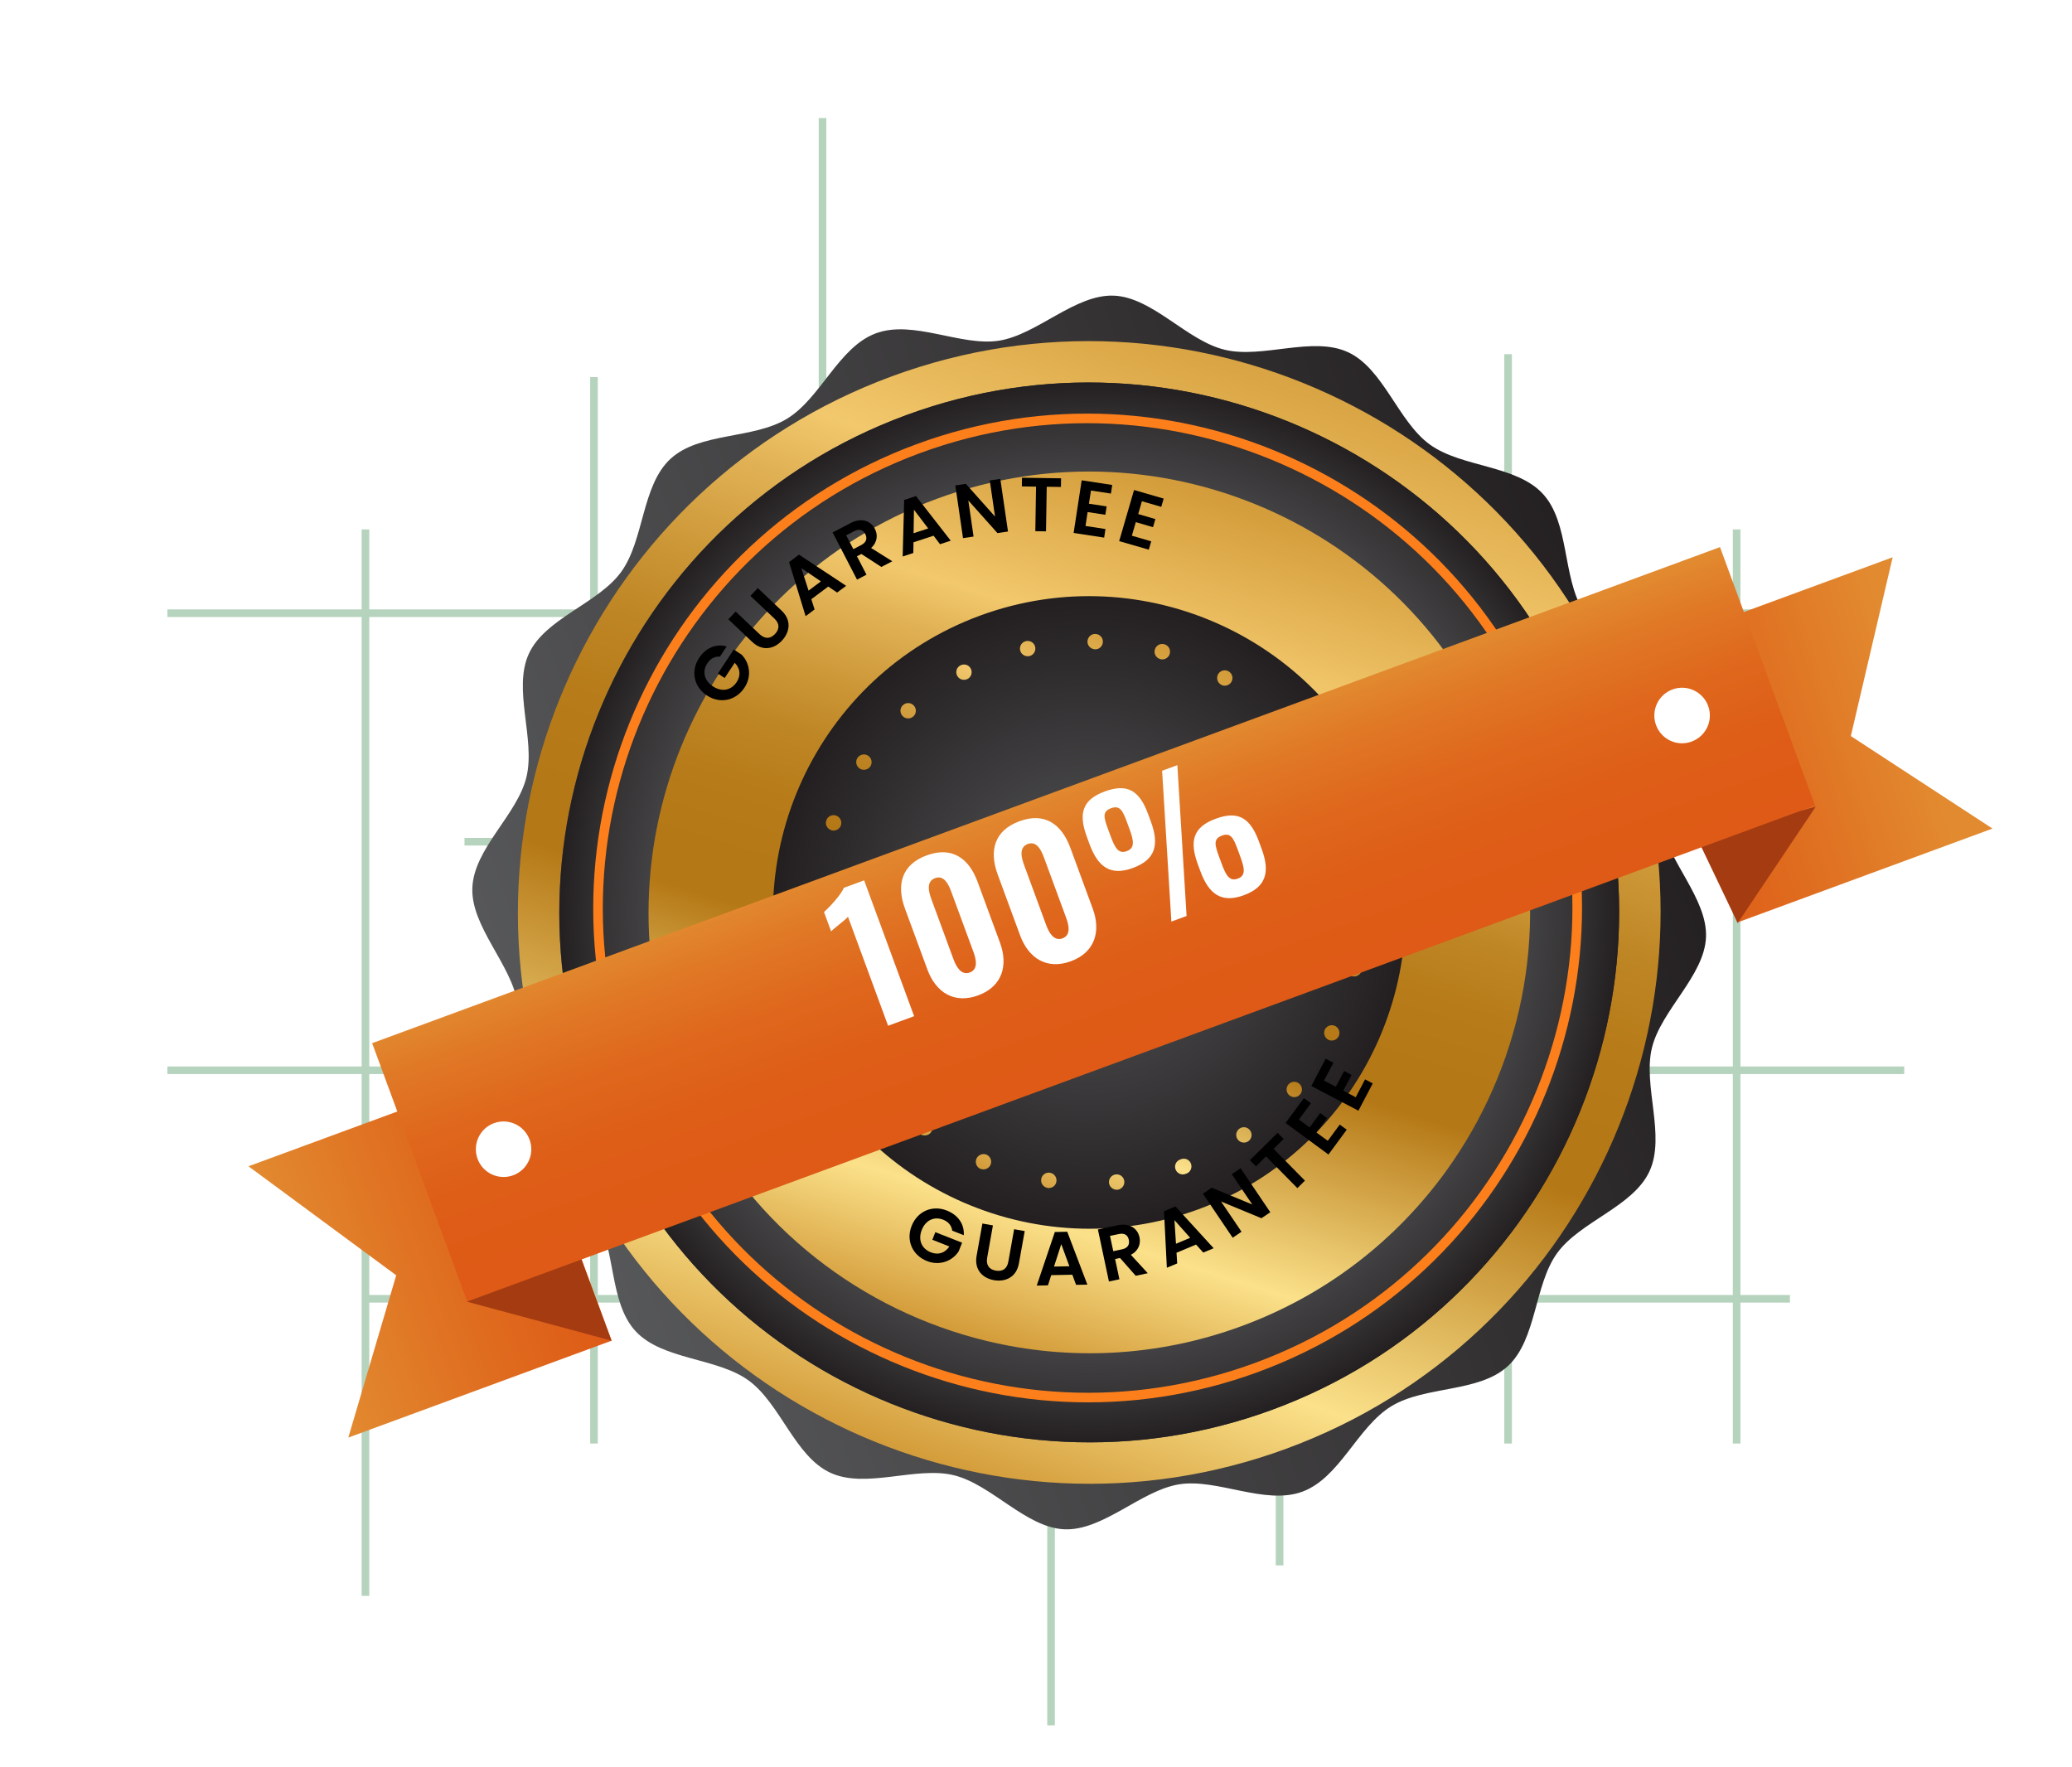 <svg width="272" height="232" viewBox="0 0 272 232" fill="none" xmlns="http://www.w3.org/2000/svg">
<g opacity="0.45">
<path d="M21.975 80.497L234.975 80.497" stroke="#5E9E6D"/>
<path d="M47.975 69.497L47.975 209.497" stroke="#5E9E6D"/>
<path d="M77.975 49.497L77.975 189.497" stroke="#5E9E6D"/>
<path d="M107.975 15.497L107.975 161.497" stroke="#5E9E6D"/>
<path d="M137.975 69.497L137.975 226.497" stroke="#5E9E6D"/>
<path d="M167.975 69.497V205.497" stroke="#5E9E6D"/>
<path d="M197.975 46.497L197.975 189.497" stroke="#5E9E6D"/>
<path d="M227.975 69.497L227.975 189.497" stroke="#5E9E6D"/>
<path d="M60.975 110.497L234.975 110.497" stroke="#5E9E6D"/>
<path d="M21.975 140.497H249.975" stroke="#5E9E6D"/>
<path d="M47.975 170.497L234.975 170.497" stroke="#5E9E6D"/>
</g>
<g filter="url(#filter0_d_15_645)">
<path d="M221.08 117.093L254.564 104.77L235.966 92.626L241.457 69.155L207.973 81.479L221.08 117.093Z" fill="url(#paint0_linear_15_645)"/>
<path d="M231.37 101.883L221.111 117.178L215.854 106.166L231.37 101.883Z" fill="#A53B11"/>
<path d="M73.288 171.997L38.724 184.718L45.014 163.414L25.617 149.103L60.181 136.383L73.288 171.997Z" fill="url(#paint1_linear_15_645)"/>
<path d="M54.289 166.874L73.288 171.997L68.357 158.745L54.289 166.874Z" fill="#A53B11"/>
<path d="M212.015 87.801C213.825 92.719 210.253 98.967 211.047 103.96C211.84 108.954 217.164 113.952 216.954 119.027C216.744 124.102 211.049 128.606 209.852 133.575C208.655 138.545 211.686 145.101 209.533 149.762C207.38 154.422 200.44 156.326 197.415 160.498C194.39 164.669 194.744 171.828 190.942 175.337C187.14 178.846 180.077 177.897 175.64 180.606C171.203 183.315 168.882 190.009 163.964 191.819C159.047 193.628 152.799 190.057 147.805 190.85C142.812 191.643 137.813 196.968 132.738 196.757C127.664 196.547 123.159 190.852 118.19 189.655C113.221 188.458 106.664 191.489 102.004 189.336C97.344 187.183 95.439 180.244 91.268 177.218C87.135 174.211 79.938 174.547 76.429 170.745C72.92 166.943 73.869 159.881 71.16 155.443C68.45 151.006 61.757 148.685 59.947 143.768C58.137 138.85 61.709 132.602 60.916 127.609C60.122 122.615 54.798 117.617 55.008 112.542C55.215 107.372 60.913 102.963 62.111 97.993C63.308 93.024 60.277 86.468 62.43 81.807C64.582 77.147 71.522 75.243 74.547 71.071C77.573 66.9 77.219 59.741 81.021 56.232C84.823 52.723 91.885 53.672 96.322 50.963C100.76 48.254 103.081 41.56 107.998 39.75C112.916 37.941 119.164 41.512 124.157 40.719C129.15 39.925 134.149 34.601 139.224 34.812C144.299 35.022 148.803 40.716 153.772 41.914C158.742 43.111 165.298 40.08 169.959 42.233C174.619 44.386 176.523 51.325 180.694 54.351C184.866 57.376 192.024 57.022 195.533 60.824C199.042 64.626 198.093 71.688 200.803 76.126C203.512 80.563 210.206 82.884 212.015 87.801Z" fill="url(#paint2_linear_15_645)"/>
<path d="M110.087 45.396C71.281 59.678 51.321 102.87 65.606 141.685C79.891 180.5 123.089 200.447 161.894 186.166C200.7 171.884 220.66 128.692 206.375 89.877C192.09 51.062 148.892 31.115 110.087 45.396ZM160.016 181.06C124.016 194.309 83.947 175.799 70.698 139.8C57.449 103.801 75.963 63.741 111.962 50.492C147.962 37.243 188.021 55.757 201.266 91.747C214.512 127.737 196.006 167.815 160.016 181.06Z" fill="url(#paint3_linear_15_645)"/>
<path d="M160.016 181.06C124.016 194.309 83.96 175.805 70.711 139.806C57.462 103.807 75.966 63.751 111.966 50.502C147.965 37.253 188.024 55.766 201.27 91.756C214.515 127.746 196.006 167.815 160.016 181.06Z" fill="url(#paint4_radial_15_645)"/>
<path d="M190.299 95.794C191.004 97.708 191.604 99.629 192.091 101.56C196.434 118.63 192.616 136.253 182.76 149.833C176.253 158.792 167.127 165.987 155.987 170.086C144.848 174.186 133.225 174.628 122.473 172.021C106.165 168.07 91.837 157.136 84.074 141.313C83.193 139.528 82.405 137.676 81.701 135.762C70.679 105.815 86.076 72.487 116.022 61.465C145.968 50.444 179.297 65.841 190.318 95.787L190.299 95.794Z" fill="url(#paint5_linear_15_645)"/>
<path d="M150.331 154.746C128.85 162.652 104.932 151.603 97.026 130.121C89.12 108.64 100.169 84.722 121.65 76.816C143.132 68.91 167.046 79.95 174.955 101.441C182.865 122.931 171.812 146.84 150.331 154.746Z" fill="url(#paint6_radial_15_645)"/>
<path d="M148.678 150.08C148.678 150.08 148.634 150.107 148.615 150.113C148.09 150.307 147.509 150.031 147.319 149.514C147.122 148.98 147.392 148.411 147.918 148.218L148.049 148.169C148.575 147.976 149.149 148.233 149.342 148.759C149.536 149.285 149.278 149.859 148.756 150.062C148.756 150.062 148.709 150.079 148.678 150.08ZM139.691 152.183L139.7 152.18C139.136 152.238 138.642 151.823 138.581 151.281C138.523 150.716 138.938 150.223 139.483 150.171C140.044 150.103 140.538 150.518 140.59 151.064C140.636 151.537 140.368 151.966 139.936 152.125C139.861 152.153 139.786 152.18 139.691 152.183ZM155.463 145.558C155.145 145.099 155.256 144.473 155.714 144.155C156.182 143.834 156.799 143.947 157.121 144.415C157.435 144.864 157.328 145.5 156.87 145.818C156.792 145.868 156.721 145.905 156.646 145.933C156.223 146.088 155.731 145.939 155.463 145.558ZM130.524 151.944C129.981 151.857 129.588 151.341 129.685 150.793C129.76 150.244 130.28 149.861 130.836 149.954C131.377 150.032 131.769 150.549 131.679 151.115C131.624 151.487 131.367 151.773 131.029 151.897C130.87 151.956 130.696 151.977 130.528 151.954L130.524 151.944ZM162.245 139.78C161.822 139.413 161.781 138.779 162.138 138.36C162.495 137.94 163.139 137.895 163.558 138.252C163.981 138.619 164.032 139.25 163.666 139.673C163.552 139.8 163.41 139.905 163.26 139.961C162.931 140.082 162.537 140.024 162.242 139.771L162.245 139.78ZM121.709 149.445C121.202 149.227 120.962 148.633 121.177 148.117C121.396 147.611 121.99 147.371 122.502 147.576C123.009 147.795 123.249 148.389 123.034 148.905C122.928 149.167 122.7 149.358 122.456 149.448C122.221 149.534 121.955 149.536 121.705 149.436L121.709 149.445ZM167.386 132.496C166.891 132.252 166.685 131.635 166.929 131.14C167.174 130.646 167.781 130.443 168.276 130.688C168.771 130.932 168.976 131.549 168.732 132.043C168.616 132.278 168.403 132.452 168.169 132.539C167.925 132.628 167.624 132.622 167.376 132.5L167.386 132.496ZM113.787 144.859C113.349 144.509 113.257 143.882 113.595 143.438C113.936 143.004 114.562 142.912 115.006 143.249C115.447 143.577 115.533 144.217 115.195 144.661C115.083 144.819 114.922 144.932 114.744 144.997C114.434 145.111 114.056 145.069 113.778 144.863L113.787 144.859ZM170.551 124.16C170.019 124.047 169.661 123.507 169.78 122.963C169.9 122.418 170.433 122.072 170.978 122.192C171.532 122.307 171.881 122.85 171.749 123.389C171.677 123.745 171.423 124.01 171.104 124.127C170.935 124.189 170.749 124.204 170.542 124.163L170.551 124.16ZM107.255 138.43C106.899 137.985 106.978 137.359 107.426 137.013C107.861 136.661 108.496 136.737 108.842 137.185C109.185 137.623 109.11 138.259 108.675 138.611C108.582 138.677 108.495 138.73 108.401 138.765C107.997 138.913 107.529 138.798 107.258 138.439L107.255 138.43ZM171.565 115.305C171 115.332 170.527 114.888 170.507 114.341C170.48 113.775 170.924 113.303 171.471 113.283C172.027 113.259 172.506 113.691 172.529 114.247C172.543 114.689 172.264 115.09 171.87 115.235C171.767 115.273 171.673 115.308 171.565 115.305ZM102.523 130.581C102.301 130.066 102.53 129.47 103.045 129.249C103.56 129.027 104.143 129.25 104.377 129.771C104.599 130.286 104.367 130.872 103.855 131.103L103.799 131.124C103.301 131.307 102.737 131.078 102.523 130.581ZM170.334 106.487C169.795 106.643 169.235 106.338 169.073 105.811C168.908 105.275 169.223 104.712 169.749 104.55C170.285 104.385 170.845 104.69 171.01 105.226C171.159 105.747 170.888 106.284 170.39 106.467L170.334 106.487ZM101.056 122.628C100.505 122.725 99.993 122.348 99.897 121.797C99.805 121.256 100.184 120.722 100.728 120.639C101.279 120.543 101.8 120.916 101.887 121.47C101.968 121.952 101.682 122.419 101.241 122.582C101.185 122.602 101.128 122.623 101.056 122.628ZM165.551 97.891C165.257 97.412 165.412 96.791 165.894 96.507C166.372 96.214 166.994 96.368 167.277 96.85C167.571 97.328 167.416 97.95 166.934 98.234C166.878 98.254 166.819 98.297 166.763 98.318C166.322 98.481 165.804 98.319 165.551 97.891ZM100.455 113.728C99.897 113.689 99.48 113.192 99.532 112.64C99.572 112.082 100.072 111.674 100.627 111.736C101.185 111.776 101.593 112.276 101.55 112.824C101.515 113.221 101.243 113.555 100.887 113.686C100.755 113.735 100.604 113.758 100.458 113.738L100.455 113.728ZM160.187 91.106C159.789 90.719 159.779 90.084 160.165 89.686C160.561 89.284 161.191 89.287 161.592 89.683C161.993 90.078 162 90.705 161.614 91.103C161.503 91.207 161.373 91.287 161.241 91.335C160.885 91.467 160.474 91.394 160.187 91.106ZM102.092 104.974C101.573 104.781 101.277 104.208 101.479 103.686C101.656 103.153 102.239 102.885 102.764 103.065C103.292 103.254 103.569 103.834 103.389 104.358C103.284 104.653 103.044 104.869 102.781 104.965C102.566 105.045 102.335 105.055 102.095 104.983L102.092 104.974ZM153.287 85.877C152.8 85.598 152.639 84.986 152.915 84.49C153.188 84.017 153.809 83.852 154.283 84.125C154.769 84.404 154.934 85.026 154.655 85.512C154.538 85.715 154.349 85.87 154.134 85.949C153.861 86.049 153.538 86.04 153.277 85.88L153.287 85.877ZM105.851 96.888C105.385 96.58 105.262 95.954 105.561 95.493C105.878 95.024 106.504 94.9 106.969 95.209C107.431 95.508 107.558 96.143 107.259 96.604C107.135 96.788 106.959 96.917 106.752 96.993C106.471 97.097 106.122 97.076 105.851 96.888ZM145.305 82.517C144.763 82.376 144.448 81.809 144.602 81.273C144.753 80.728 145.31 80.416 145.859 80.576C146.391 80.721 146.716 81.284 146.556 81.833C146.471 82.152 146.219 82.394 145.928 82.501C145.74 82.57 145.532 82.583 145.308 82.526L145.305 82.517ZM111.471 89.982C111.091 89.557 111.125 88.927 111.544 88.559C111.96 88.183 112.6 88.213 112.967 88.632C113.344 89.048 113.309 89.678 112.894 90.055L112.885 90.059C112.786 90.138 112.683 90.207 112.571 90.249C112.195 90.387 111.747 90.296 111.468 89.973L111.471 89.982ZM136.745 81.234C136.185 81.217 135.737 80.753 135.758 80.202C135.779 79.651 136.239 79.194 136.794 79.224C137.351 79.232 137.799 79.696 137.778 80.247C137.775 80.674 137.495 81.044 137.12 81.182C137.007 81.223 136.884 81.237 136.758 81.24L136.745 81.234ZM118.651 84.708C118.392 84.206 118.576 83.606 119.077 83.347C119.579 83.088 120.179 83.272 120.438 83.773C120.697 84.274 120.504 84.878 120.012 85.134C120.012 85.134 119.928 85.165 119.89 85.179C119.412 85.355 118.88 85.156 118.648 84.698L118.651 84.708ZM128.132 82.124L128.142 82.121C127.592 82.248 127.053 81.914 126.92 81.377C126.792 80.827 127.136 80.285 127.676 80.161C128.226 80.033 128.768 80.377 128.889 80.908C129.009 81.407 128.727 81.916 128.258 82.088C128.258 82.088 128.173 82.12 128.136 82.133L128.132 82.124Z" fill="url(#paint7_linear_15_645)"/>
<path d="M157.971 175.505C124.712 187.745 87.698 170.647 75.462 137.397C63.225 104.147 80.32 67.125 113.579 54.884C146.838 42.644 183.851 59.742 196.091 93.001C208.332 126.26 191.23 163.264 157.971 175.505Z" stroke="#FC7F1B" stroke-width="1.26" stroke-linecap="round" stroke-linejoin="round"/>
<path d="M218.792 67.822L41.854 132.94L54.336 166.856L231.274 101.738L218.792 67.822Z" fill="url(#paint8_linear_15_645)"/>
<path d="M217.237 88.671C217.931 90.558 216.965 92.65 215.069 93.348C213.173 94.046 211.09 93.076 210.396 91.189C209.702 89.303 210.665 87.201 212.551 86.507C214.437 85.812 216.539 86.776 217.237 88.671Z" fill="white"/>
<path d="M62.523 145.612C63.217 147.498 62.25 149.591 60.364 150.285C58.477 150.979 56.385 150.012 55.691 148.126C54.996 146.24 55.959 144.138 57.846 143.443C59.732 142.749 61.825 143.716 62.523 145.612Z" fill="white"/>
</g>
<path d="M95.392 84.86L94.501 86.201C93.828 86.139 93.252 86.458 92.851 87.075C92.159 88.118 92.424 89.331 93.58 90.099C94.762 90.878 95.982 90.632 96.701 89.547C97.297 88.645 97.161 87.726 96.449 87.008L95.128 89.007L94.24 88.417L96.329 85.262L97.343 85.933C98.368 86.951 98.755 88.727 97.727 90.277C96.612 91.966 94.529 92.445 92.794 91.293C91.05 90.145 90.669 88.037 91.778 86.361C92.643 85.062 93.979 84.464 95.392 84.86Z" fill="black"/>
<path d="M95.614 81.294L96.573 80.281L99.712 83.249C100.412 83.908 101.126 83.879 101.739 83.228C102.361 82.573 102.351 81.852 101.651 81.193L98.512 78.224L99.477 77.198L102.603 80.161C103.942 81.426 103.69 83 102.63 84.115C101.579 85.226 100.057 85.52 98.727 84.251L95.601 81.288L95.614 81.294Z" fill="black"/>
<path d="M108.728 77.001L106.505 78.661L106.935 80.005L105.757 80.886L103.583 73.79L104.884 72.81L111.079 76.903L109.891 77.787L108.728 77.001ZM105.199 74.591L106.144 77.536L107.764 76.322L105.208 74.588L105.199 74.591Z" fill="black"/>
<path d="M111.622 68.679C113.117 67.905 114.305 68.384 114.847 69.421C115.24 70.171 115.217 71.149 114.355 71.935L117.139 73.681L115.698 74.425L113.079 72.725L112.497 73.024L113.748 75.441L112.506 76.09L109.3 69.896L111.626 68.688L111.622 68.679ZM112.117 69.733L111.08 70.274L112.025 72.09L113.062 71.548C113.75 71.188 113.876 70.662 113.587 70.108C113.301 69.563 112.814 69.37 112.117 69.733Z" fill="black"/>
<path d="M122.563 70.321L119.919 71.188L119.893 72.593L118.496 73.054L118.694 65.629L120.244 65.122L124.807 70.977L123.401 71.441L122.55 70.315L122.563 70.321ZM119.977 66.915L119.93 70.001L121.85 69.369L119.977 66.915Z" fill="black"/>
<path d="M131.314 62.86L132.325 69.776L130.939 69.977L127.114 65.695L127.805 70.438L126.419 70.639L125.408 63.722L126.794 63.521L130.622 67.813L129.931 63.07L131.317 62.869L131.314 62.86Z" fill="black"/>
<path d="M134.17 62.714L139.291 62.79L139.273 63.926L137.408 63.899L137.314 69.751L135.912 69.735L136.006 63.882L134.142 63.854L134.161 62.718L134.17 62.714Z" fill="black"/>
<path d="M145.835 64.793L143.216 64.393L142.947 66.123L145.274 66.481L145.102 67.578L142.775 67.219L142.499 69.047L145.119 69.447L144.948 70.575L140.939 69.962L141.998 63.051L146.006 63.665L145.835 64.793Z" fill="black"/>
<path d="M152.445 66.537L149.904 65.8L149.415 67.482L151.672 68.143L151.36 69.206L149.103 68.545L148.585 70.324L151.126 71.061L150.806 72.159L146.918 71.033L148.871 64.326L152.759 65.452L152.439 66.55L152.445 66.537Z" fill="black"/>
<path d="M111.321 120.353C110.899 120.828 109.534 121.81 109.105 122.266L108.172 119.732C108.773 119.192 110.385 117.522 110.773 116.548L113.438 115.567L120 133.398L116.584 134.655L111.321 120.353Z" fill="white"/>
<path d="M121.742 127.27L118.802 119.283C117.652 116.158 118.349 113.504 121.652 112.289C124.955 111.073 127.187 112.649 128.337 115.774L131.276 123.76C132.385 126.773 131.54 129.514 128.415 130.664C125.289 131.814 122.861 130.31 121.742 127.27ZM127.786 124.96L124.895 117.105C124.546 116.157 123.961 114.827 122.75 115.273C121.54 115.718 121.928 117.121 122.277 118.069L125.167 125.923C125.492 126.806 126.136 128.092 127.309 127.661C128.482 127.229 128.11 125.842 127.786 124.96Z" fill="white"/>
<path d="M133.913 122.79L130.974 114.804C129.824 111.679 130.52 109.025 133.824 107.809C137.127 106.593 139.359 108.17 140.509 111.295L143.448 119.281C144.557 122.293 143.711 125.034 140.586 126.184C137.461 127.334 135.032 125.831 133.913 122.79ZM139.957 120.48L137.067 112.625C136.718 111.678 136.132 110.348 134.922 110.793C133.711 111.239 134.099 112.641 134.448 113.589L137.339 121.444C137.664 122.326 138.308 123.613 139.481 123.181C140.654 122.749 140.282 121.362 139.957 120.48Z" fill="white"/>
<path d="M143.017 110.787L142.686 109.886C141.542 106.78 142.075 104.985 145.032 103.897C147.988 102.809 149.577 103.769 150.713 106.857L151.086 107.87C152.205 110.911 151.674 112.854 148.727 113.939C145.78 115.023 144.136 113.827 143.021 110.796L143.017 110.787ZM148.251 108.765L147.968 107.995C147.391 106.428 147.035 105.664 145.843 106.102C144.651 106.541 144.904 107.343 145.481 108.91L145.771 109.699C146.348 111.266 146.799 112.144 147.915 111.733C149.032 111.322 148.824 110.323 148.251 108.765ZM152.556 101.181L154.555 100.445L155.768 120.245L153.77 120.98L152.556 101.181ZM157.59 114.395L157.248 113.466C156.116 110.388 156.619 108.572 159.594 107.478C162.569 106.383 164.132 107.385 165.264 110.463L165.631 111.458C166.75 114.498 166.19 116.452 163.29 117.519C160.39 118.586 158.706 117.427 157.59 114.395ZM162.796 112.384L162.506 111.595C161.922 110.009 161.573 109.264 160.409 109.692C159.246 110.121 159.47 110.933 160.047 112.5L160.337 113.289C160.914 114.856 161.372 115.753 162.489 115.342C163.605 114.931 163.362 113.923 162.796 112.384Z" fill="white"/>
<path d="M126.499 162.142L125.003 161.553C124.919 160.891 124.499 160.385 123.813 160.115C122.654 159.657 121.518 160.161 121.004 161.458C120.488 162.777 120.982 163.917 122.193 164.398C123.202 164.794 124.062 164.467 124.627 163.63L122.395 162.747L122.785 161.751L126.298 163.133L125.852 164.266C125.074 165.48 123.411 166.231 121.687 165.543C119.804 164.798 118.903 162.871 119.678 160.923C120.453 158.976 122.415 158.168 124.298 158.914C125.746 159.489 126.608 160.674 126.521 162.145L126.499 162.142Z" fill="black"/>
<path d="M128.963 160.617L130.344 160.866L129.587 165.119C129.423 166.064 129.839 166.646 130.717 166.802C131.605 166.955 132.207 166.563 132.37 165.618L133.128 161.365L134.518 161.61L133.757 165.854C133.433 167.667 131.979 168.32 130.475 168.053C128.97 167.786 127.879 166.675 128.202 164.861L128.963 160.617Z" fill="black"/>
<path d="M140.782 167.339L138 167.393L137.567 168.735L136.097 168.765L138.473 161.731L140.102 161.697L142.743 168.642L141.26 168.666L140.773 167.342L140.782 167.339ZM139.317 163.328L138.364 166.268L140.384 166.228L139.317 163.328Z" fill="black"/>
<path d="M146.675 160.854C148.316 160.506 149.346 161.278 149.587 162.425C149.765 163.255 149.484 164.2 148.45 164.72L150.673 167.141L149.092 167.477L147.026 165.137L146.385 165.277L146.948 167.936L145.575 168.228L144.126 161.398L146.688 160.86L146.675 160.854ZM146.863 162L145.715 162.241L146.144 164.247L147.292 164.005C148.052 163.843 148.316 163.373 148.183 162.75C148.057 162.147 147.633 161.834 146.872 161.997L146.863 162Z" fill="black"/>
<path d="M157.013 163.379L154.446 164.452L154.537 165.857L153.178 166.421L152.803 159.004L154.309 158.375L159.322 163.861L157.954 164.429L157.013 163.379ZM154.178 160.192L154.375 163.274L156.239 162.492L154.184 160.179L154.178 160.192Z" fill="black"/>
<path d="M162.847 153.347L166.756 159.133L165.597 159.922L160.293 157.729L162.979 161.695L161.82 162.484L157.911 156.698L159.073 155.919L164.39 158.118L161.701 154.142L162.863 153.362L162.847 153.347Z" fill="black"/>
<path d="M164.075 152.309L167.716 148.71L168.513 149.514L167.193 150.82L171.305 154.987L170.313 155.97L166.201 151.803L164.881 153.11L164.085 152.305L164.075 152.309Z" fill="black"/>
<path d="M172.085 144.832L170.516 146.965L171.921 148.004L173.315 146.116L174.208 146.779L172.815 148.666L174.304 149.759L175.873 147.626L176.793 148.3L174.391 151.56L168.764 147.418L171.166 144.158L172.085 144.832Z" fill="black"/>
<path d="M175.046 139.502L173.812 141.852L175.359 142.668L176.45 140.594L177.428 141.108L176.337 143.182L177.974 144.04L179.198 141.692L180.205 142.227L178.326 145.807L172.145 142.562L174.024 138.983L175.027 139.508L175.046 139.502Z" fill="black"/>
<defs>
<filter id="filter0_d_15_645" x="24.617" y="30.805" width="244.947" height="177.958" filterUnits="userSpaceOnUse" color-interpolation-filters="sRGB">
<feFlood flood-opacity="0" result="BackgroundImageFix"/>
<feColorMatrix in="SourceAlpha" type="matrix" values="0 0 0 0 0 0 0 0 0 0 0 0 0 0 0 0 0 0 127 0" result="hardAlpha"/>
<feOffset dx="7" dy="4"/>
<feGaussianBlur stdDeviation="4"/>
<feColorMatrix type="matrix" values="0 0 0 0 0 0 0 0 0 0 0 0 0 0 0 0 0 0 0.28 0"/>
<feBlend mode="normal" in2="BackgroundImageFix" result="effect1_dropShadow_15_645"/>
<feBlend mode="normal" in="SourceGraphic" in2="effect1_dropShadow_15_645" result="shape"/>
</filter>
<linearGradient id="paint0_linear_15_645" x1="243.949" y1="89.07" x2="209.397" y2="100.114" gradientUnits="userSpaceOnUse">
<stop stop-color="#E28A30"/>
<stop offset="0.57" stop-color="#DF6C1F"/>
<stop offset="1" stop-color="#DE5A16"/>
</linearGradient>
<linearGradient id="paint1_linear_15_645" x1="32.173" y1="166.915" x2="66.736" y2="154.194" gradientUnits="userSpaceOnUse">
<stop stop-color="#E28A30"/>
<stop offset="0.57" stop-color="#DF6C1F"/>
<stop offset="1" stop-color="#DE5A16"/>
</linearGradient>
<linearGradient id="paint2_linear_15_645" x1="59.966" y1="143.761" x2="212.015" y2="87.801" gradientUnits="userSpaceOnUse">
<stop stop-color="#58595B"/>
<stop offset="1" stop-color="#231F20"/>
</linearGradient>
<linearGradient id="paint3_linear_15_645" x1="161.783" y1="39.765" x2="111.79" y2="187.088" gradientUnits="userSpaceOnUse">
<stop stop-color="#D39B39"/>
<stop offset="0.19" stop-color="#F2C86C"/>
<stop offset="0.25" stop-color="#E0B154"/>
<stop offset="0.33" stop-color="#CD9838"/>
<stop offset="0.4" stop-color="#BF8625"/>
<stop offset="0.48" stop-color="#B77B19"/>
<stop offset="0.56" stop-color="#B57816"/>
<stop offset="0.61" stop-color="#B57816"/>
<stop offset="0.85" stop-color="#FBE18A"/>
<stop offset="1" stop-color="#D39B39"/>
</linearGradient>
<radialGradient id="paint4_radial_15_645" cx="0" cy="0" r="1" gradientUnits="userSpaceOnUse" gradientTransform="translate(135.991 115.781) rotate(-20.205) scale(69.56)">
<stop stop-color="#58595B"/>
<stop offset="0.5" stop-color="#565759"/>
<stop offset="0.68" stop-color="#505052"/>
<stop offset="0.81" stop-color="#454446"/>
<stop offset="0.91" stop-color="#363435"/>
<stop offset="1" stop-color="#231F20"/>
</radialGradient>
<linearGradient id="paint5_linear_15_645" x1="153.158" y1="60.542" x2="118.823" y2="171.02" gradientUnits="userSpaceOnUse">
<stop stop-color="#D39B39"/>
<stop offset="0.19" stop-color="#F2C86C"/>
<stop offset="0.25" stop-color="#E0B154"/>
<stop offset="0.33" stop-color="#CD9838"/>
<stop offset="0.4" stop-color="#BF8625"/>
<stop offset="0.48" stop-color="#B77B19"/>
<stop offset="0.56" stop-color="#B57816"/>
<stop offset="0.61" stop-color="#B57816"/>
<stop offset="0.85" stop-color="#FBE18A"/>
<stop offset="1" stop-color="#D39B39"/>
</linearGradient>
<radialGradient id="paint6_radial_15_645" cx="0" cy="0" r="1" gradientUnits="userSpaceOnUse" gradientTransform="translate(135.991 115.781) rotate(-20.205) scale(41.52)">
<stop stop-color="#58595B"/>
<stop offset="1" stop-color="#231F20"/>
</radialGradient>
<linearGradient id="paint7_linear_15_645" x1="151.317" y1="82.755" x2="120.72" y2="148.989" gradientUnits="userSpaceOnUse">
<stop stop-color="#D39B39"/>
<stop offset="0.19" stop-color="#F2C86C"/>
<stop offset="0.25" stop-color="#E0B154"/>
<stop offset="0.33" stop-color="#CD9838"/>
<stop offset="0.4" stop-color="#BF8625"/>
<stop offset="0.48" stop-color="#B77B19"/>
<stop offset="0.56" stop-color="#B57816"/>
<stop offset="0.61" stop-color="#B57816"/>
<stop offset="0.85" stop-color="#FBE18A"/>
<stop offset="1" stop-color="#D39B39"/>
</linearGradient>
<linearGradient id="paint8_linear_15_645" x1="130.334" y1="99.919" x2="142.075" y2="132.776" gradientUnits="userSpaceOnUse">
<stop stop-color="#E28A30"/>
<stop offset="0.16" stop-color="#E07A27"/>
<stop offset="0.42" stop-color="#DF681D"/>
<stop offset="0.7" stop-color="#DE5D17"/>
<stop offset="1" stop-color="#DE5A16"/>
</linearGradient>
</defs>
</svg>

